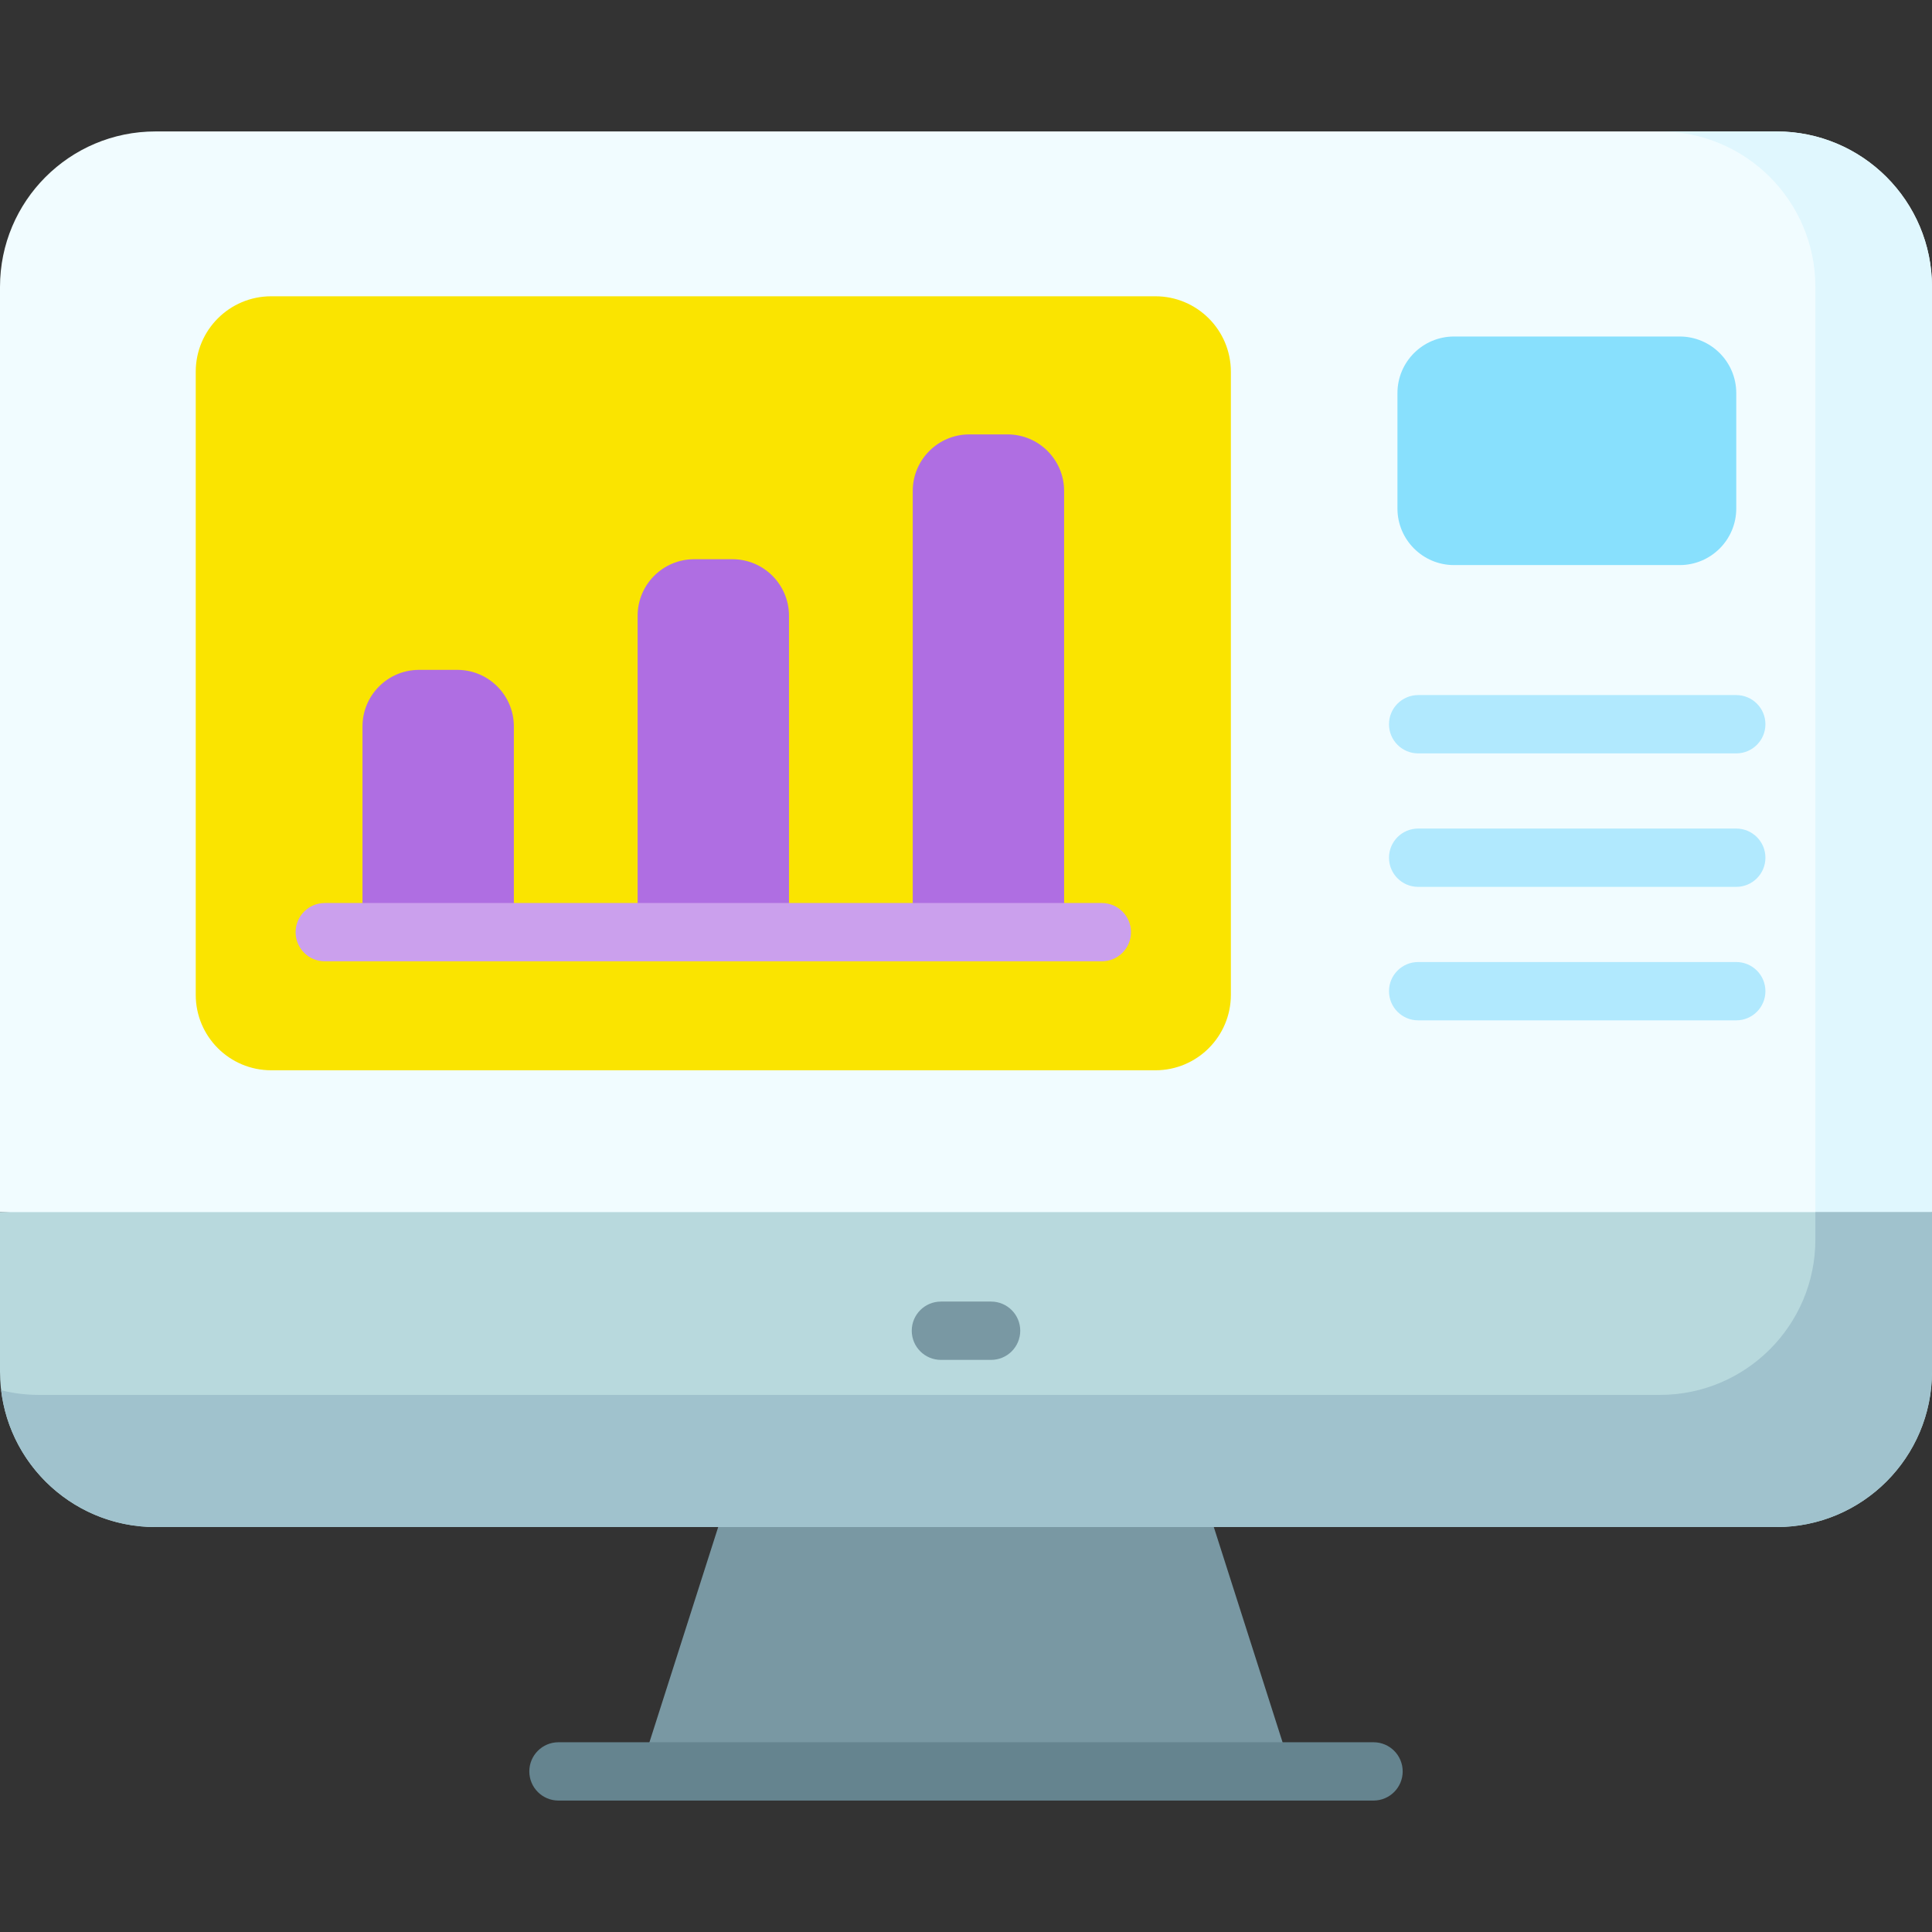 <svg xmlns="http://www.w3.org/2000/svg" id="Capa_1" viewBox="0 0 512 512"><rect x="0" y="0" width="512" height="512" fill="#333333" stroke="none"/><g><g><g><path d="m512 321.228v-245.188c0-22.758-18.449-41.207-41.207-41.207h-429.586c-22.758 0-41.207 18.449-41.207 41.207v245.188l249.001 9.599z" fill="#f1fcff"></path></g></g><g><g><path d="m481.095 76.04v254.787l30.905-9.599v-245.188c0-22.758-18.449-41.207-41.207-41.207h-30.905c22.757-.001 41.207 18.449 41.207 41.207z" fill="#e0f7fe"></path></g></g><g><g><path d="m341.371 466.351h-170.742l20.604-64.496h129.534z" fill="#7998a3"></path></g></g><g><g><path d="m0 321.228v42.254c0 22.758 18.449 41.207 41.207 41.207h429.586c22.758 0 41.207-18.449 41.207-41.207v-42.254z" fill="#b8d9dd"></path></g></g><g><g><path d="m481.095 321.228v7.228c0 22.758-18.449 41.207-41.207 41.207h-429.586c-3.448 0-6.794-.43-9.995-1.227 2.449 20.421 19.82 36.253 40.9 36.253h429.585c22.758 0 41.207-18.449 41.207-41.207v-42.254z" fill="#a0c2cd"></path></g></g><g><g><path d="m306.193 283.637h-234.321c-11.046 0-20-8.954-20-20v-165.119c0-11.046 8.954-20 20-20h234.321c11.046 0 20 8.954 20 20v165.12c0 11.045-8.955 19.999-20 19.999z" fill="#fae400"></path></g></g><g><g><path d="m136.179 247.035h-40.115v-54.515c0-8.284 6.716-15 15-15h10.115c8.284 0 15 6.716 15 15zm57.911-98.839h-10.115c-8.284 0-15 6.716-15 15v83.839h40.115v-83.839c0-8.285-6.716-15-15-15zm72.91-33.076h-10.115c-8.284 0-15 6.716-15 15v116.915h40.115v-116.915c0-8.284-6.716-15-15-15z" fill="#af6ee2"></path></g></g><g><g><path d="m445.128 149.754h-59.79c-8.284 0-15-6.716-15-15v-30.575c0-8.284 6.716-15 15-15h59.79c8.284 0 15 6.716 15 15v30.575c0 8.284-6.715 15-15 15z" fill="#88e0fd"></path></g></g><g><g><path d="m262.65 360.383h-13.3c-4.267 0-7.726-3.459-7.726-7.726s3.459-7.726 7.726-7.726h13.299c4.267 0 7.726 3.459 7.726 7.726.001 4.267-3.458 7.726-7.725 7.726z" fill="#7998a3"></path></g></g><g><g><path d="m364 477.168h-216c-4.267 0-7.726-3.459-7.726-7.726s3.459-7.726 7.726-7.726h216c4.267 0 7.726 3.459 7.726 7.726.001 4.266-3.459 7.726-7.726 7.726z" fill="#65848f"></path></g></g><g><g><path d="m292 254.761h-205.936c-4.267 0-7.726-3.459-7.726-7.726s3.459-7.726 7.726-7.726h205.936c4.267 0 7.726 3.459 7.726 7.726s-3.459 7.726-7.726 7.726z" fill="#cba0ed"></path></g></g><g><g><path d="m460.128 199.656h-84.302c-4.267 0-7.726-3.459-7.726-7.726s3.459-7.726 7.726-7.726h84.302c4.267 0 7.726 3.459 7.726 7.726s-3.458 7.726-7.726 7.726z" fill="#b1e9fe"></path></g></g><g><g><path d="m460.128 235.029h-84.302c-4.267 0-7.726-3.459-7.726-7.726s3.459-7.726 7.726-7.726h84.302c4.267 0 7.726 3.459 7.726 7.726s-3.458 7.726-7.726 7.726z" fill="#b1e9fe"></path></g></g><g><g><path d="m460.128 270.401h-84.302c-4.267 0-7.726-3.459-7.726-7.726s3.459-7.726 7.726-7.726h84.302c4.267 0 7.726 3.459 7.726 7.726.001 4.267-3.458 7.726-7.726 7.726z" fill="#b1e9fe"></path></g></g></g><g></g><g></g><g></g><g></g><g></g><g></g><g></g><g></g><g></g><g></g><g></g><g></g><g></g><g></g><g></g></svg>